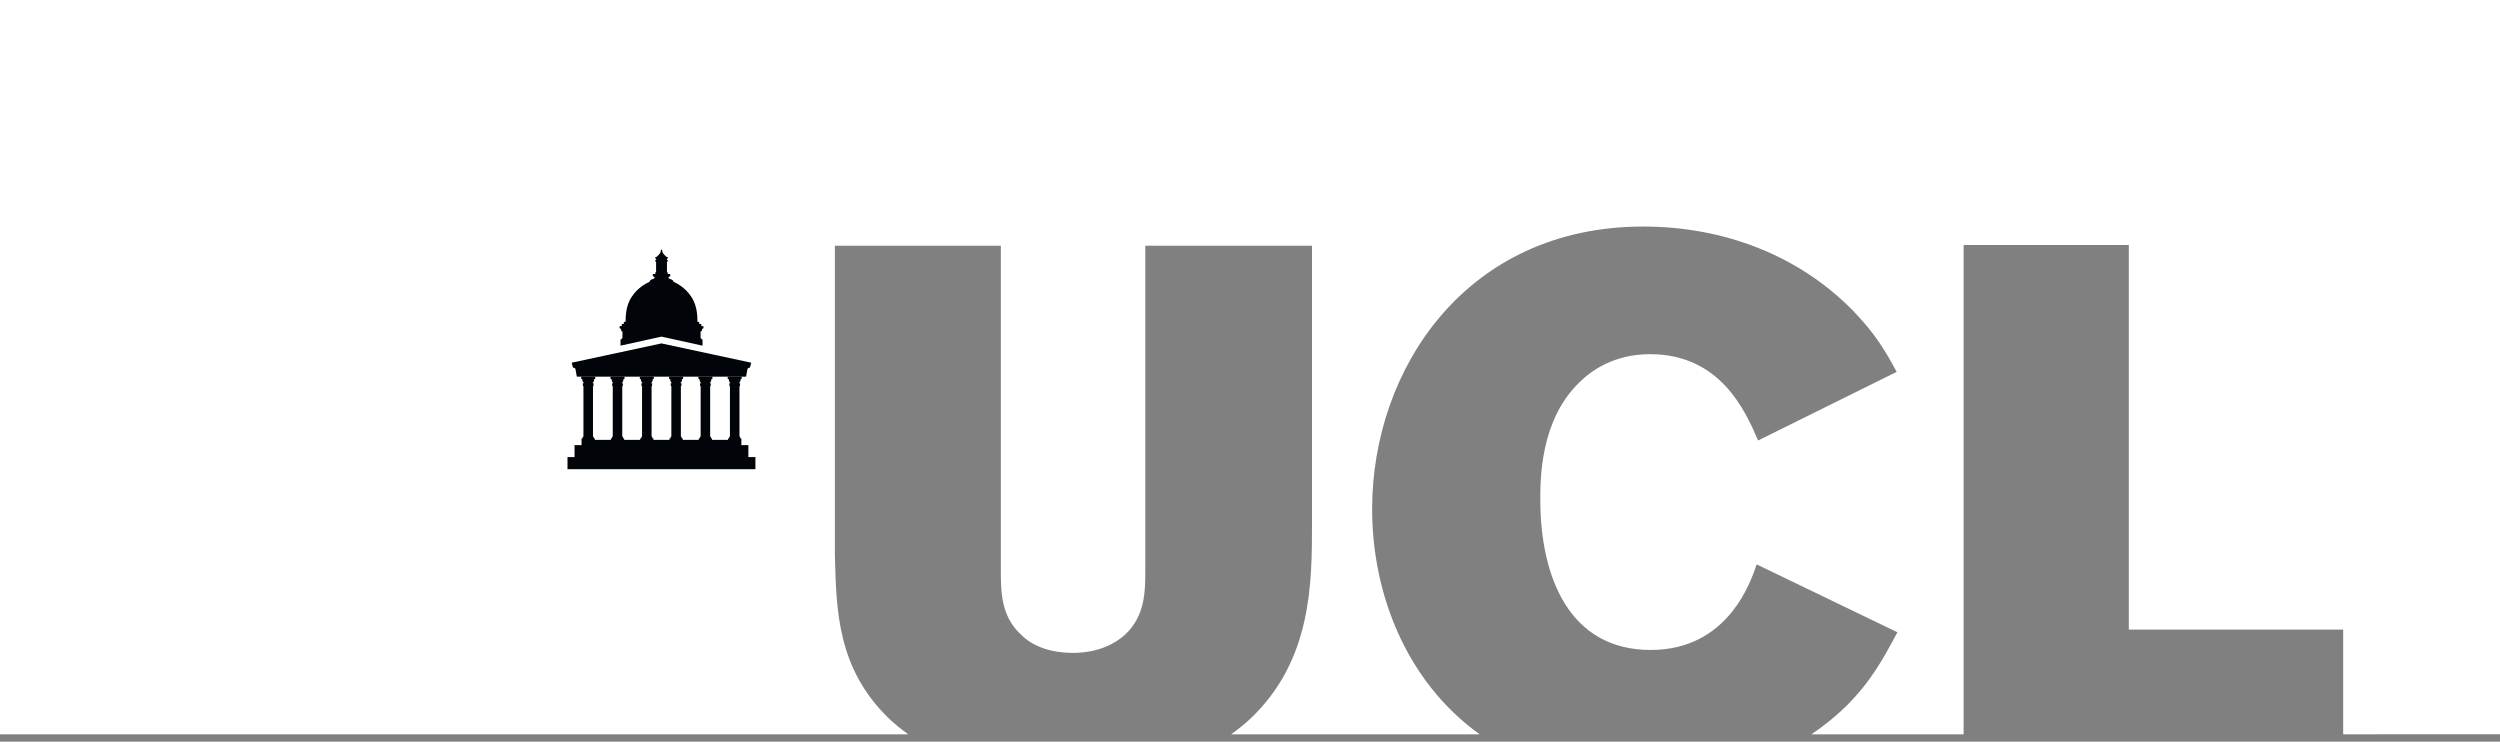 <?xml version="1.0" encoding="UTF-8" standalone="no"?>
<!DOCTYPE svg PUBLIC "-//W3C//DTD SVG 1.1//EN" "http://www.w3.org/Graphics/SVG/1.1/DTD/svg11.dtd">
<svg width="100%" height="100%" viewBox="0 0 300 89" version="1.1" xmlns="http://www.w3.org/2000/svg" xmlns:xlink="http://www.w3.org/1999/xlink" xml:space="preserve" xmlns:serif="http://www.serif.com/" style="fill-rule:evenodd;clip-rule:evenodd;stroke-linejoin:round;stroke-miterlimit:2;">
    <rect x="0" y="0" width="300" height="89" fill="#808080" stroke="none"/>
    <g>
        <path id="path22" d="M0,0L0,88.119L108.997,88.118C108.156,87.523 107.374,86.893 106.676,86.225C100.451,80.206 100.364,73.215 100.186,66.664L100.186,29.488L120.101,29.488L120.101,68.524C120.101,71.18 120.191,73.923 122.413,76.046C124.012,77.73 126.414,78.348 128.724,78.348C131.836,78.348 133.882,77.195 135.038,76.136C137.348,73.923 137.436,71.18 137.436,68.524L137.436,29.488L157.439,29.488L157.439,62.77C157.439,69.937 157.439,79.233 150.061,86.225C149.356,86.886 148.578,87.516 147.738,88.118L177.56,88.118C168.781,81.82 164.656,71.295 164.656,61.087C164.656,44.269 175.948,27.185 197.194,27.185C206.706,27.185 215.773,30.551 222.354,37.279C225.022,40.022 226.267,42.146 227.598,44.623L210.976,52.857C209.373,49.137 206.351,42.5 197.994,42.5C193.638,42.5 190.882,44.536 189.548,45.864C184.836,50.376 184.836,57.458 184.836,59.94C184.836,69.231 188.306,77.996 198.084,77.996C207.331,77.996 210.087,69.85 210.798,67.727L227.688,75.87C226.087,78.879 224.577,81.712 221.557,84.72C220.258,85.991 218.854,87.119 217.37,88.118L235.634,88.118L235.634,29.399L255.457,29.399L255.457,75.55L281.182,75.55L281.182,88.118L300,88.109L300,-0L0,-0" style="fill:white;fill-rule:nonzero;"/>
        <path id="path24" d="M90.102,43.514C90.063,43.506 79.374,41.209 79.374,41.209C79.374,41.209 68.67,43.509 68.649,43.514C68.591,43.526 68.611,43.575 68.611,43.575L68.759,44.124L68.79,44.123L68.786,44.124C68.786,44.124 68.951,44.103 69.048,44.256L69.208,45.138C69.208,45.138 69.212,45.2 69.275,45.2L89.477,45.2C89.531,45.2 89.536,45.154 89.536,45.154L89.697,44.272C89.789,44.1 89.968,44.124 89.968,44.124L89.964,44.123L89.991,44.124L90.14,43.575C90.14,43.575 90.161,43.526 90.101,43.514" style="fill:rgb(1,4,9);fill-rule:nonzero;"/>
        <path id="path26" d="M88.98,45.483C88.992,45.483 89.003,45.474 89.003,45.459L89.003,45.185C89.003,45.171 88.992,45.183 88.98,45.183L87.35,45.183C87.338,45.183 87.325,45.171 87.325,45.185L87.325,45.459C87.325,45.474 87.338,45.483 87.35,45.483L87.419,45.484C87.452,45.484 87.454,45.517 87.454,45.549C87.454,45.59 87.472,45.801 87.62,45.929C87.641,45.948 87.635,46 87.589,46L87.539,46C87.502,46 87.5,46.025 87.512,46.045C87.525,46.069 87.529,46.142 87.529,46.175L87.529,46.294C87.529,46.316 87.531,46.333 87.552,46.333L87.577,46.333C87.577,46.333 87.593,46.331 87.593,46.351L87.593,52.368C87.575,52.387 87.512,52.451 87.506,52.456C87.502,52.461 87.496,52.468 87.496,52.478L87.496,52.579C87.496,52.587 87.494,52.597 87.488,52.601C87.484,52.606 87.475,52.608 87.466,52.608L87.391,52.608C87.377,52.608 87.365,52.62 87.365,52.633L87.365,52.806L88.962,52.806L88.962,52.633C88.962,52.62 88.951,52.608 88.939,52.608L88.864,52.608C88.855,52.608 88.847,52.606 88.841,52.601C88.837,52.597 88.834,52.587 88.834,52.579L88.834,52.478C88.834,52.47 88.832,52.464 88.824,52.456C88.814,52.448 88.762,52.395 88.737,52.368L88.737,46.351C88.737,46.331 88.753,46.333 88.753,46.333L88.776,46.333C88.796,46.333 88.8,46.316 88.8,46.294L88.8,46.175C88.8,46.142 88.806,46.069 88.818,46.045C88.832,46.025 88.828,46 88.79,46L88.741,46C88.695,46 88.689,45.948 88.709,45.929C88.859,45.807 88.874,45.595 88.874,45.553C88.874,45.517 88.872,45.484 88.913,45.484L88.98,45.483" style="fill:rgb(1,4,9);fill-rule:nonzero;"/>
        <path id="path28" d="M85.466,45.483C85.477,45.483 85.489,45.474 85.489,45.459L85.489,45.185C85.489,45.171 85.477,45.183 85.466,45.183L83.833,45.183C83.821,45.183 83.811,45.171 83.811,45.185L83.811,45.459C83.811,45.474 83.821,45.483 83.833,45.483L83.904,45.484C83.936,45.484 83.938,45.517 83.938,45.549C83.938,45.59 83.957,45.801 84.104,45.929C84.124,45.948 84.116,46 84.074,46L84.025,46C83.986,46 83.982,46.025 83.993,46.045C84.009,46.069 84.011,46.142 84.011,46.175L84.011,46.294C84.011,46.316 84.015,46.333 84.036,46.333L84.059,46.333C84.059,46.333 84.076,46.331 84.076,46.351C84.076,46.366 84.078,46.374 84.078,46.374L84.078,52.368C84.059,52.387 83.993,52.451 83.989,52.456C83.984,52.461 83.98,52.468 83.98,52.478L83.98,52.579C83.98,52.587 83.98,52.597 83.972,52.601C83.969,52.606 83.961,52.608 83.951,52.608L83.874,52.608C83.863,52.608 83.853,52.62 83.853,52.633L83.853,52.806L85.446,52.806L85.446,52.633C85.446,52.62 85.434,52.608 85.424,52.608L85.348,52.608C85.339,52.608 85.329,52.606 85.325,52.601C85.319,52.597 85.317,52.587 85.317,52.579L85.317,52.478C85.317,52.47 85.315,52.464 85.307,52.456C85.3,52.448 85.248,52.395 85.22,52.368L85.22,46.351C85.22,46.331 85.238,46.333 85.238,46.333L85.26,46.333C85.281,46.333 85.282,46.316 85.282,46.294L85.282,46.175C85.282,46.142 85.29,46.069 85.303,46.045C85.313,46.025 85.309,46 85.273,46L85.224,46C85.178,46 85.173,45.948 85.194,45.929C85.344,45.807 85.359,45.595 85.359,45.553C85.359,45.517 85.357,45.484 85.396,45.484L85.466,45.483" style="fill:rgb(1,4,9);fill-rule:nonzero;"/>
        <path id="path30" d="M81.949,45.483C81.963,45.483 81.971,45.474 81.971,45.459L81.971,45.185C81.971,45.171 81.963,45.183 81.949,45.183L80.318,45.183C80.304,45.183 80.294,45.171 80.294,45.185L80.294,45.459C80.294,45.474 80.304,45.483 80.318,45.483L80.389,45.484C80.419,45.484 80.421,45.517 80.421,45.549C80.421,45.59 80.441,45.801 80.589,45.929C80.609,45.948 80.601,46 80.558,46L80.508,46C80.469,46 80.467,46.025 80.479,46.045C80.492,46.069 80.496,46.142 80.496,46.175L80.496,46.294C80.496,46.316 80.498,46.333 80.518,46.333L80.544,46.333C80.544,46.333 80.562,46.331 80.562,46.351L80.562,52.368C80.544,52.387 80.479,52.451 80.473,52.456C80.467,52.461 80.464,52.468 80.464,52.478L80.464,52.579C80.464,52.587 80.462,52.597 80.458,52.601C80.452,52.606 80.443,52.608 80.435,52.608L80.36,52.608C80.348,52.608 80.336,52.62 80.336,52.633L80.336,52.806L81.93,52.806L81.93,52.633C81.93,52.62 81.919,52.608 81.907,52.608L81.832,52.608C81.822,52.608 81.812,52.606 81.808,52.601C81.805,52.597 81.801,52.587 81.801,52.579L81.801,52.478C81.801,52.47 81.799,52.464 81.793,52.456C81.784,52.448 81.733,52.395 81.705,52.368L81.705,46.351C81.705,46.331 81.722,46.333 81.722,46.333L81.741,46.333C81.767,46.333 81.768,46.316 81.768,46.294L81.768,46.175C81.768,46.142 81.774,46.069 81.787,46.045C81.797,46.025 81.797,46 81.759,46L81.709,46C81.662,46 81.656,45.948 81.68,45.929C81.828,45.807 81.842,45.595 81.842,45.553C81.842,45.517 81.842,45.484 81.88,45.484L81.949,45.483" style="fill:rgb(1,4,9);fill-rule:nonzero;"/>
        <path id="path32" d="M78.433,45.483C78.446,45.483 78.456,45.474 78.456,45.459L78.456,45.185C78.456,45.171 78.446,45.183 78.433,45.183L76.801,45.183C76.788,45.183 76.78,45.171 76.78,45.185L76.78,45.459C76.78,45.474 76.788,45.483 76.801,45.483L76.871,45.484C76.903,45.484 76.905,45.517 76.905,45.549C76.905,45.59 76.924,45.801 77.073,45.929C77.094,45.948 77.084,46 77.041,46L76.992,46C76.954,46 76.952,46.025 76.963,46.045C76.976,46.069 76.98,46.142 76.98,46.175L76.98,46.294C76.98,46.316 76.982,46.333 77.005,46.333L77.029,46.333C77.029,46.333 77.045,46.331 77.045,46.351L77.045,52.368C77.029,52.387 76.963,52.451 76.958,52.456C76.954,52.461 76.95,52.468 76.95,52.478L76.95,52.579C76.95,52.587 76.948,52.597 76.942,52.601C76.936,52.606 76.926,52.608 76.918,52.608L76.843,52.608C76.83,52.608 76.821,52.62 76.821,52.633L76.821,52.806L78.414,52.806L78.414,52.633C78.414,52.62 78.404,52.608 78.391,52.608L78.315,52.608C78.306,52.608 78.298,52.606 78.292,52.601C78.288,52.597 78.286,52.587 78.286,52.579L78.286,52.478C78.286,52.47 78.284,52.464 78.277,52.456C78.268,52.448 78.215,52.395 78.191,52.368L78.191,46.374C78.191,46.374 78.189,46.366 78.189,46.351C78.189,46.331 78.206,46.333 78.206,46.333L78.229,46.333C78.248,46.333 78.252,46.316 78.252,46.294L78.252,46.175C78.252,46.142 78.258,46.069 78.272,46.045C78.282,46.025 78.279,46 78.242,46L78.194,46C78.146,46 78.14,45.948 78.161,45.929C78.312,45.807 78.327,45.595 78.327,45.553C78.327,45.517 78.325,45.484 78.363,45.484L78.433,45.483" style="fill:rgb(1,4,9);fill-rule:nonzero;"/>
        <path id="path34" d="M74.917,45.483C74.93,45.483 74.94,45.474 74.94,45.459L74.94,45.185C74.94,45.171 74.93,45.183 74.917,45.183L73.287,45.183C73.273,45.183 73.263,45.171 73.263,45.185L73.263,45.459C73.263,45.474 73.273,45.483 73.287,45.483L73.354,45.484C73.389,45.484 73.391,45.517 73.391,45.549C73.391,45.59 73.41,45.801 73.558,45.929C73.578,45.948 73.57,46 73.526,46L73.475,46C73.437,46 73.435,46.025 73.447,46.045C73.461,46.069 73.464,46.142 73.464,46.175L73.464,46.294C73.464,46.316 73.465,46.333 73.489,46.333L73.512,46.333C73.512,46.333 73.53,46.331 73.53,46.351L73.53,52.368C73.512,52.387 73.447,52.451 73.443,52.456C73.437,52.461 73.433,52.468 73.433,52.478L73.433,52.579C73.433,52.587 73.431,52.597 73.425,52.601C73.422,52.606 73.412,52.608 73.402,52.608L73.329,52.608C73.316,52.608 73.304,52.62 73.304,52.633L73.304,52.806L74.898,52.806L74.898,52.633C74.898,52.62 74.888,52.608 74.876,52.608L74.799,52.608C74.791,52.608 74.783,52.606 74.778,52.601C74.773,52.597 74.771,52.587 74.771,52.579L74.771,52.478C74.771,52.47 74.769,52.464 74.761,52.456C74.753,52.448 74.699,52.395 74.672,52.368L74.672,46.351C74.672,46.331 74.69,46.333 74.69,46.333L74.71,46.333C74.734,46.333 74.736,46.316 74.736,46.294L74.736,46.175C74.736,46.142 74.741,46.069 74.755,46.045C74.769,46.025 74.765,46 74.726,46L74.676,46C74.629,46 74.624,45.948 74.645,45.929C74.795,45.807 74.811,45.595 74.811,45.553C74.811,45.517 74.809,45.484 74.848,45.484L74.917,45.483" style="fill:rgb(1,4,9);fill-rule:nonzero;"/>
        <path id="path36" d="M71.401,45.483C71.414,45.483 71.425,45.474 71.425,45.459L71.425,45.185C71.425,45.171 71.414,45.183 71.401,45.183L69.77,45.183C69.757,45.183 69.747,45.171 69.747,45.185L69.747,45.459C69.747,45.474 69.757,45.483 69.77,45.483L69.84,45.484C69.873,45.484 69.875,45.517 69.875,45.549C69.875,45.59 69.893,45.801 70.042,45.929C70.061,45.948 70.053,46 70.011,46L69.96,46C69.923,46 69.921,46.025 69.932,46.045C69.946,46.069 69.948,46.142 69.948,46.175L69.948,46.294C69.948,46.316 69.95,46.333 69.972,46.333L69.996,46.333C69.996,46.333 70.013,46.331 70.013,46.351L70.013,52.368C69.996,52.387 69.932,52.451 69.927,52.456C69.921,52.461 69.917,52.468 69.917,52.478L69.917,52.579C69.917,52.587 69.915,52.597 69.911,52.601C69.905,52.606 69.895,52.608 69.888,52.608L69.813,52.608C69.8,52.608 69.788,52.62 69.788,52.633L69.788,52.806L71.383,52.806L71.383,52.633C71.383,52.62 71.373,52.608 71.36,52.608L71.283,52.608C71.276,52.608 71.266,52.606 71.262,52.601C71.256,52.597 71.254,52.587 71.254,52.579L71.254,52.478C71.254,52.47 71.252,52.464 71.246,52.456C71.237,52.448 71.183,52.395 71.158,52.368L71.158,46.351C71.158,46.331 71.173,46.333 71.173,46.333L71.195,46.333C71.217,46.333 71.221,46.316 71.221,46.294L71.221,46.175C71.221,46.142 71.225,46.069 71.241,46.045C71.25,46.025 71.248,46 71.211,46L71.162,46C71.114,46 71.11,45.948 71.131,45.929C71.279,45.807 71.294,45.595 71.294,45.553C71.294,45.517 71.292,45.484 71.333,45.484L71.401,45.483" style="fill:rgb(1,4,9);fill-rule:nonzero;"/>
        <path id="path38" d="M84.365,39.135L84.197,39.135C84.153,39.135 84.155,39.098 84.155,39.098L84.155,38.917C84.155,38.871 84.11,38.871 84.11,38.871L83.945,38.871C83.899,38.871 83.901,38.83 83.901,38.83L83.901,38.663C83.901,38.663 83.901,38.626 83.859,38.626L83.76,38.626C83.726,38.626 83.689,38.597 83.687,38.55C83.681,38.322 83.76,36.713 82.911,35.549C82.242,34.549 81.321,34.042 80.813,33.805C80.803,33.588 80.494,33.506 80.36,33.459C80.288,33.435 80.227,33.407 80.227,33.344C80.227,33.34 80.225,33.273 80.225,33.27C80.225,33.202 80.287,33.175 80.379,33.178C80.408,33.179 80.429,33.154 80.429,33.136L80.429,32.94C80.429,32.912 80.404,32.881 80.364,32.881C80.296,32.881 80.219,32.881 80.181,32.881C80.136,32.881 80.115,32.841 80.115,32.816L80.115,32.719C80.115,32.661 80.071,32.629 80.036,32.612L80.036,31.412C80.036,31.371 80.067,31.377 80.094,31.377C80.098,31.377 80.104,31.377 80.108,31.375L80.111,31.375C80.126,31.375 80.14,31.361 80.14,31.346L80.14,31.231C80.14,31.215 80.126,31.203 80.111,31.203L80.057,31.203C80.038,31.194 80.025,31.169 80.025,31.115C80.025,31.06 80.041,31.034 80.065,31.029L80.111,31.029C80.126,31.029 80.14,31.016 80.14,31L80.14,30.884C80.14,30.869 80.126,30.856 80.111,30.856L80.049,30.856C80.023,30.852 80.003,30.84 79.976,30.819C79.772,30.657 79.566,30.424 79.566,30.39L79.566,30.346C79.566,30.322 79.541,30.273 79.485,30.273C79.431,30.273 79.439,30.217 79.467,30.217C79.487,30.217 79.491,30.211 79.491,30.185L79.491,30.107C79.491,30.072 79.386,29.928 79.386,29.928L79.38,29.928C79.38,29.928 79.273,30.072 79.273,30.107L79.273,30.185C79.273,30.211 79.281,30.217 79.299,30.217C79.327,30.217 79.335,30.273 79.283,30.273C79.227,30.273 79.202,30.322 79.202,30.346C79.202,30.37 79.2,30.371 79.2,30.39C79.2,30.424 78.994,30.657 78.79,30.819C78.763,30.84 78.743,30.852 78.717,30.856L78.654,30.856C78.64,30.856 78.626,30.869 78.626,30.884L78.626,31C78.626,31.016 78.64,31.029 78.654,31.029L78.703,31.029C78.724,31.034 78.741,31.06 78.741,31.115C78.741,31.169 78.727,31.194 78.709,31.203L78.654,31.203C78.64,31.203 78.626,31.215 78.626,31.231L78.626,31.346C78.626,31.361 78.64,31.375 78.654,31.375L78.658,31.375C78.664,31.377 78.668,31.377 78.672,31.377C78.699,31.377 78.731,31.371 78.731,31.412L78.731,32.612C78.697,32.629 78.651,32.661 78.651,32.719L78.651,32.816C78.651,32.841 78.63,32.881 78.585,32.881C78.547,32.881 78.468,32.881 78.402,32.881C78.361,32.881 78.335,32.912 78.335,32.94L78.335,33.136C78.335,33.154 78.358,33.179 78.385,33.178C78.478,33.175 78.541,33.202 78.541,33.27C78.541,33.273 78.539,33.34 78.539,33.344C78.539,33.407 78.476,33.435 78.406,33.459C78.272,33.506 77.963,33.588 77.955,33.805C77.445,34.042 76.522,34.549 75.857,35.549C75.005,36.713 75.086,38.322 75.078,38.55C75.076,38.597 75.042,38.626 75.005,38.626L74.907,38.626C74.864,38.626 74.864,38.663 74.864,38.663L74.864,38.83C74.864,38.83 74.866,38.871 74.822,38.871L74.655,38.871C74.655,38.871 74.613,38.871 74.613,38.917L74.613,39.098C74.613,39.098 74.615,39.135 74.566,39.135L74.399,39.135C74.399,39.135 74.352,39.135 74.352,39.182L74.352,39.376C74.352,39.398 74.366,39.402 74.381,39.404C74.431,39.411 74.533,39.457 74.533,39.568C74.533,39.757 74.649,39.775 74.696,39.775L74.696,40.476C74.696,40.639 74.568,40.703 74.496,40.72C74.482,40.723 74.462,40.74 74.462,40.759L74.462,41.48L79.38,40.395L79.386,40.395L84.304,41.48L84.304,40.759C84.304,40.74 84.282,40.723 84.268,40.72C84.196,40.703 84.07,40.639 84.07,40.476L84.07,39.775C84.117,39.775 84.233,39.757 84.233,39.568C84.233,39.457 84.335,39.411 84.383,39.404C84.4,39.402 84.414,39.398 84.414,39.376L84.414,39.182C84.414,39.135 84.365,39.135 84.365,39.135" style="fill:rgb(1,4,9);fill-rule:nonzero;"/>
        <path id="path40" d="M89.805,54.851L89.805,53.413L88.964,53.413L88.964,52.785L69.788,52.785L69.788,53.412L68.945,53.412L68.945,54.848L68.1,54.848L68.1,56.3L90.65,56.302L90.65,54.851L89.805,54.851" style="fill:rgb(1,4,9);fill-rule:nonzero;"/>
    </g>
</svg>
